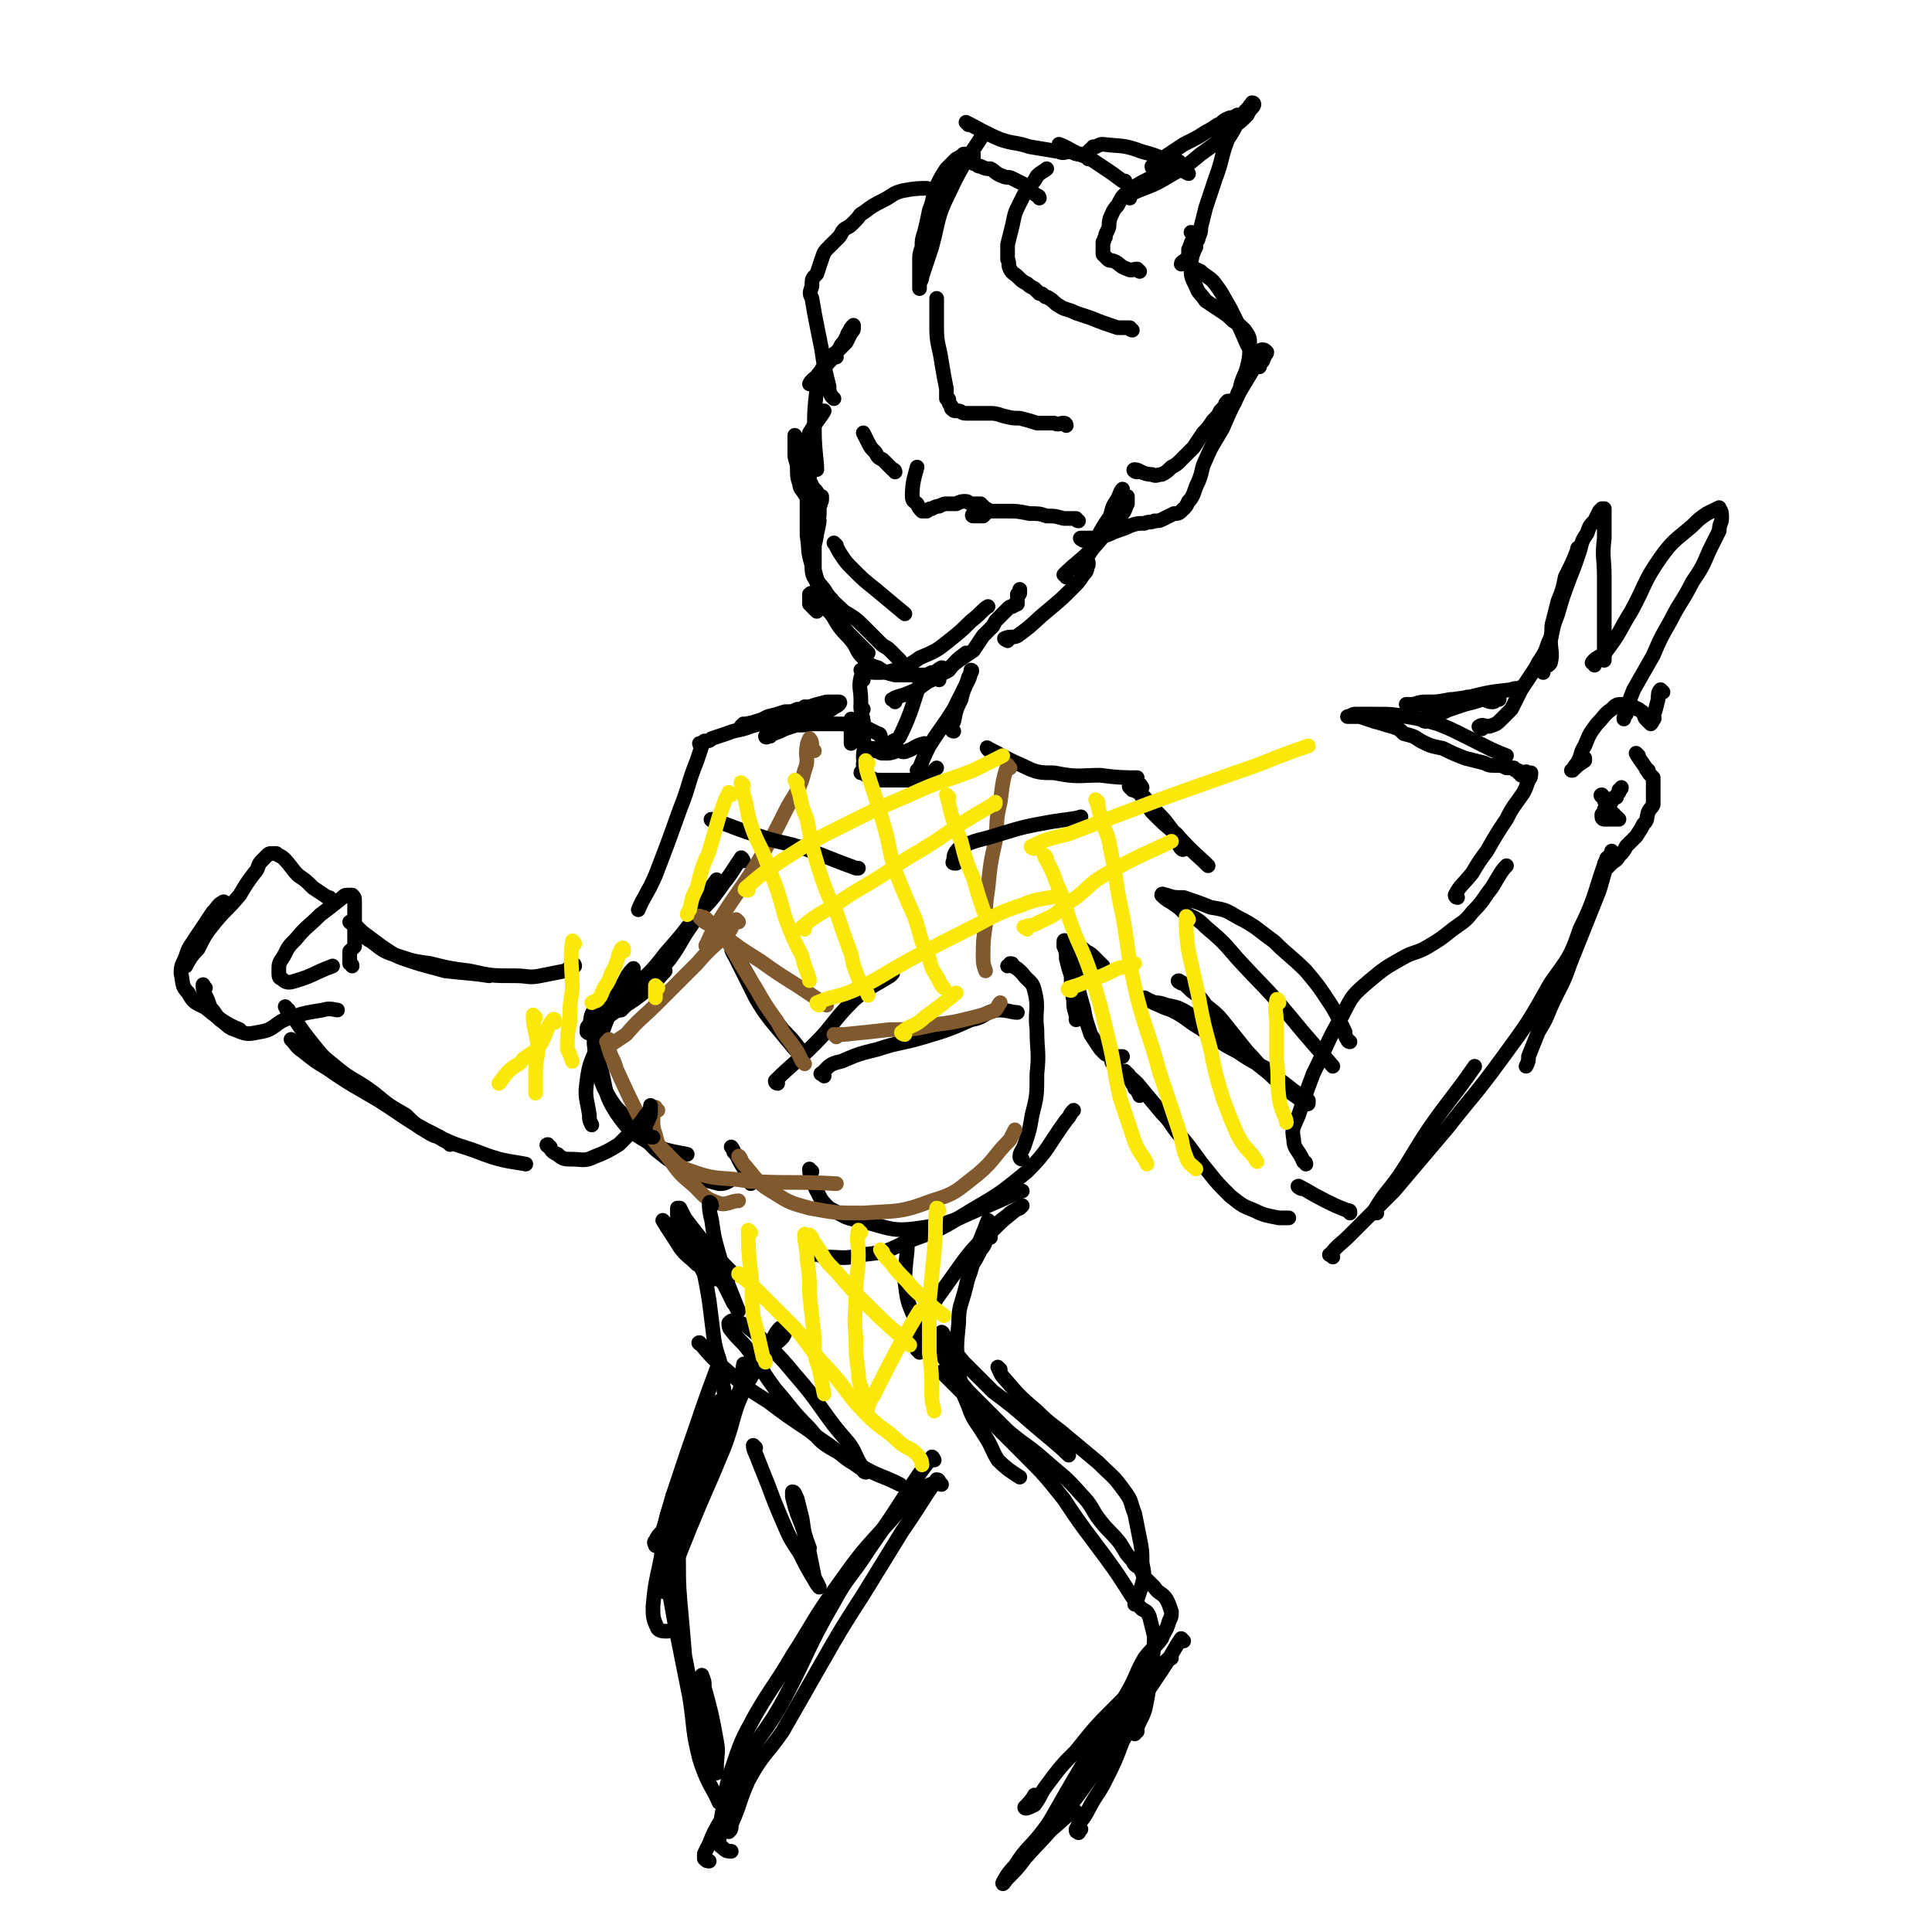 <svg viewBox='0 0 790 790' version='1.1' xmlns='http://www.w3.org/2000/svg' xmlns:xlink='http://www.w3.org/1999/xlink'><g fill='none' stroke='rgb(0,0,0)' stroke-width='6' stroke-linecap='round' stroke-linejoin='round'><path d='M342,223c0,0 -1,-1 -1,-1 1,1 1,2 3,5 2,3 2,3 5,6 4,4 4,4 9,8 6,5 6,5 12,10 0,0 0,0 0,0 '/><path d='M353,275c0,0 -1,-1 -1,-1 2,0 3,1 6,1 4,0 4,0 8,-1 5,-2 6,-2 10,-5 7,-3 7,-3 12,-7 5,-4 5,-4 9,-8 4,-3 5,-5 7,-6 '/><path d='M384,278c0,0 -2,-1 -1,-1 1,-2 2,-1 5,-3 3,-4 3,-4 7,-7 '/><path d='M386,274c0,0 0,-1 -1,-1 -2,1 -2,2 -4,2 -2,1 -2,1 -4,1 -2,0 -2,0 -4,0 -4,0 -4,0 -7,0 -4,-1 -4,-1 -7,-3 -4,-1 -4,-2 -6,-4 -3,-3 -2,-3 -4,-6 -3,-4 -3,-3 -6,-7 -2,-3 -2,-4 -5,-7 -2,-2 -2,-2 -4,-4 -1,-1 -1,-1 -2,-2 0,0 0,-1 -1,0 0,0 0,0 0,1 0,1 0,2 0,3 1,1 1,1 2,2 0,0 0,0 1,1 0,0 0,0 0,0 '/><path d='M366,287c0,-1 -2,-1 -1,-1 1,-1 2,-1 5,-2 5,-2 5,-2 9,-5 4,-2 4,-2 8,-5 5,-4 5,-4 11,-8 2,-3 2,-3 4,-6 2,-2 2,-2 4,-4 1,-2 1,-2 2,-3 1,-1 1,-1 2,-2 1,-1 1,-1 2,-2 1,-1 1,-1 2,-1 1,-1 1,0 1,-1 0,0 1,0 1,0 0,0 0,0 0,-1 0,0 0,0 0,-1 0,0 0,0 0,-1 0,0 0,0 0,-1 1,0 1,0 1,-1 0,-1 0,0 0,-1 '/><path d='M372,275c-1,-1 -1,-1 -1,-1 -2,-2 -2,-2 -3,-4 -2,-2 -2,-2 -4,-4 -2,-2 -2,-1 -4,-3 -3,-3 -3,-3 -6,-6 -4,-4 -4,-4 -9,-7 -4,-4 -5,-4 -8,-9 -3,-4 -5,-4 -5,-9 -1,-9 2,-11 3,-19 '/><path d='M355,267c0,0 -1,-1 -1,-1 -3,-3 -3,-3 -5,-5 -3,-3 -3,-3 -6,-7 -3,-5 -4,-5 -7,-11 -2,-5 -3,-6 -4,-12 -2,-6 -1,-6 -2,-12 0,-8 0,-8 0,-15 1,-6 1,-6 1,-13 0,-1 1,-1 1,-2 '/><path d='M340,245c0,0 -1,0 -1,-1 -2,-1 -2,-1 -3,-3 -2,-4 -2,-4 -3,-8 0,-5 0,-5 0,-10 1,-4 1,-4 1,-8 0,-2 1,-2 1,-5 0,-1 0,-1 0,-3 1,-1 0,-1 0,-1 1,-1 1,-1 1,-2 0,0 0,0 0,-1 -1,0 0,0 -1,0 -1,-2 -1,-2 -2,-3 -1,-1 -1,-2 -2,-3 -1,-2 -1,-2 -1,-4 -1,-2 -1,-2 -1,-4 0,-3 -1,-3 0,-5 1,-4 1,-4 2,-7 3,-5 5,-7 6,-9 '/><path d='M330,203c0,-1 -1,-1 -1,-1 -1,-2 -2,-2 -2,-4 -1,-3 -1,-3 -1,-7 0,-2 -1,-3 -1,-5 0,-2 0,-2 0,-4 0,-1 0,-1 0,-2 0,0 0,0 0,-1 0,-1 0,-1 0,-1 '/><path d='M342,146c0,-1 -1,-2 -1,-1 -2,2 -2,3 -5,6 -1,2 -1,1 -2,3 -1,1 -1,1 -2,2 0,1 -1,1 -1,1 1,-2 2,-2 4,-4 2,-4 2,-3 5,-7 3,-3 3,-3 6,-6 1,-2 1,-2 2,-4 1,-1 1,-1 1,-2 0,0 0,0 0,0 0,-1 0,-1 0,-1 -1,1 -1,1 -2,3 -1,1 0,1 -1,2 -1,2 -1,2 -2,3 -1,2 -1,2 -2,3 -1,1 -2,1 -2,3 -2,2 -2,2 -3,4 -2,4 -2,4 -3,8 -1,9 -1,9 -1,17 0,8 1,12 1,16 '/><path d='M412,262c0,0 -2,-1 -1,-1 2,-1 3,0 5,-1 7,-5 6,-5 12,-10 6,-5 6,-5 11,-10 2,-2 2,-2 4,-5 2,-2 1,-2 2,-4 0,-1 0,-1 0,-1 0,-1 -1,0 -2,0 0,0 0,0 -1,0 0,1 0,1 0,2 0,1 0,1 -1,1 0,0 0,0 0,0 0,0 0,0 0,0 1,-2 1,-2 2,-3 2,-3 2,-3 4,-6 3,-7 3,-7 7,-13 1,-4 1,-4 3,-7 1,-2 1,-3 2,-4 '/><path d='M436,236c0,-1 -1,-1 -1,-1 5,-5 6,-5 11,-10 3,-3 3,-3 6,-7 4,-4 4,-3 7,-8 1,-1 1,-2 2,-4 0,-1 0,-1 0,-3 0,0 0,0 0,0 '/><path d='M436,174c0,0 0,-1 -1,-1 -2,0 -2,1 -4,0 -3,0 -3,0 -7,0 -3,-1 -3,-1 -7,-2 -3,0 -3,0 -7,-1 -3,-1 -3,-1 -6,-1 -3,0 -3,0 -5,0 -2,0 -2,0 -4,0 -2,0 -2,-1 -3,-1 0,0 0,0 -1,0 -1,0 -1,0 -2,-1 0,-1 0,-1 0,-1 -1,-1 -1,-1 -1,-2 0,-1 0,-1 -1,-1 0,-2 0,-2 0,-4 -1,-5 -1,-5 -2,-11 -1,-7 -2,-7 -2,-14 0,-4 0,-4 0,-7 0,-3 0,-4 0,-5 '/><path d='M341,163c0,0 -1,-1 -1,-1 -1,-2 -1,-2 -1,-4 -2,-8 -2,-8 -3,-15 -1,-5 -1,-5 -2,-10 -1,-5 -1,-5 -2,-11 -1,-2 -1,-2 0,-5 0,-3 0,-3 2,-5 1,-3 1,-3 2,-6 1,-3 1,-3 3,-5 2,-2 2,-2 4,-4 1,-1 1,-2 2,-3 1,-1 2,-1 3,-2 1,-1 1,-1 2,-2 2,-2 1,-2 3,-3 4,-3 4,-3 8,-5 4,-2 4,-3 8,-4 5,-1 7,-1 10,-1 '/><path d='M443,221c0,0 -2,-1 -1,-1 1,0 2,0 4,0 3,0 3,0 6,-1 3,-1 2,-1 5,-2 3,-1 3,-1 5,-2 3,-1 3,-1 6,-1 2,-1 2,0 4,-1 2,0 2,0 4,-1 2,-1 2,-1 4,-2 2,0 2,0 4,-2 1,-1 1,-1 2,-3 1,-1 1,-1 2,-3 1,-3 1,-3 2,-5 2,-5 1,-5 3,-9 3,-7 3,-6 7,-13 3,-7 3,-7 7,-15 3,-5 3,-5 6,-10 1,-3 1,-3 2,-5 1,-1 0,-2 1,-2 1,0 1,0 2,1 0,1 -1,1 -1,2 -1,1 0,1 -1,2 0,0 0,0 -1,1 0,0 0,0 0,1 0,0 0,0 0,0 0,0 -1,0 -1,0 0,0 0,0 -1,-1 0,-1 0,-1 -1,-3 -1,-2 0,-2 -2,-5 -3,-7 -3,-7 -7,-15 -3,-5 -3,-6 -7,-11 -2,-2 -3,-2 -5,-4 -2,-1 -2,-1 -3,-1 0,0 -1,0 -1,0 '/><path d='M463,135c0,0 -1,0 -1,-1 -3,0 -3,0 -5,0 -6,-2 -6,-2 -11,-4 -3,-1 -3,-1 -6,-2 -4,-2 -4,-1 -7,-3 -2,-1 -2,-2 -4,-3 -1,-1 -1,0 -2,-1 -1,-1 -1,-1 -2,-1 -1,-1 -1,-1 -2,-2 -2,-1 -2,-1 -3,-2 -2,-1 -2,-1 -4,-3 -1,-1 -2,-1 -3,-3 -1,-2 0,-2 -1,-4 0,-3 0,-3 0,-6 1,-4 1,-4 2,-8 1,-5 1,-5 3,-9 2,-4 2,-4 4,-7 2,-2 2,-2 3,-4 2,-2 3,-2 4,-3 '/><path d='M434,60c0,0 -1,-1 -1,-1 3,1 4,2 8,4 3,1 3,1 5,2 3,2 3,2 6,4 3,2 3,2 7,5 0,0 0,0 1,0 '/><path d='M466,111c0,0 0,0 -1,-1 -2,0 -2,1 -4,0 -3,-1 -3,-2 -5,-3 -2,-1 -2,0 -3,-1 -1,-1 -1,-1 -2,-2 0,0 0,0 0,-1 0,-1 0,-1 0,-2 0,-1 0,-1 0,-2 1,-1 0,-1 1,-2 0,-1 0,-1 1,-3 1,-2 0,-2 1,-5 1,-2 1,-3 3,-5 2,-4 2,-4 6,-7 3,-2 3,-2 7,-4 3,-2 3,-2 6,-3 2,-1 2,-1 4,-2 1,-1 1,-1 2,-2 '/><path d='M462,81c0,0 -1,-1 -1,-1 8,-4 9,-3 17,-8 7,-4 7,-4 13,-9 7,-5 7,-5 13,-11 3,-2 3,-2 6,-5 1,-2 1,-2 2,-3 1,-1 1,-2 0,-2 0,0 0,0 0,1 -1,0 -1,0 -1,1 -1,1 -1,0 -1,1 -1,0 -1,1 -1,1 -1,1 -1,1 -1,2 -1,1 -1,1 -2,2 -2,4 -2,4 -4,7 -3,8 -2,8 -5,16 -2,6 -2,6 -4,12 -1,4 -1,4 -2,8 0,2 0,2 -1,4 0,1 0,1 -1,2 0,0 -1,0 -1,0 0,0 1,-1 1,-1 0,0 1,-1 1,-1 -1,0 -1,0 -2,-1 0,0 0,-1 -1,-1 0,0 1,1 1,1 0,1 0,1 0,2 0,0 0,0 0,1 -1,0 -1,0 -1,1 -1,1 0,1 -1,2 0,1 0,1 0,1 0,1 0,1 0,2 -1,1 -1,1 -1,1 -1,1 -2,1 -2,2 '/><path d='M425,81c0,0 0,-1 -1,-1 -3,-2 -3,-3 -6,-5 -2,-1 -2,-1 -4,-2 -2,-1 -2,0 -4,-1 -3,-1 -3,-2 -5,-3 -2,0 -2,0 -4,-1 -1,0 -1,0 -2,-1 -1,0 -1,0 -1,-1 0,0 0,0 0,-1 0,0 0,0 0,0 0,-1 0,-1 0,-2 -1,0 -1,0 -2,0 -1,0 -1,0 -2,0 -1,1 -1,1 -3,2 -2,2 -2,2 -4,4 -2,3 -2,3 -4,7 -2,5 -1,5 -3,10 -1,5 -1,5 -2,9 -1,3 -1,3 -1,6 -1,3 -1,3 -1,5 0,3 0,3 0,6 0,2 0,2 0,4 0,1 0,1 0,1 0,1 0,1 0,1 0,0 0,-1 0,-2 0,-1 1,-1 1,-3 2,-6 2,-6 4,-12 3,-11 2,-12 7,-22 6,-13 9,-16 14,-24 '/><path d='M465,193c-1,0 -2,-1 -1,-1 2,0 3,2 7,2 2,1 2,0 4,0 2,-1 2,-1 4,-3 2,-1 2,-1 4,-3 3,-3 3,-3 5,-5 2,-3 2,-3 4,-6 2,-2 2,-2 4,-5 2,-2 2,-2 3,-4 1,-1 1,-1 2,-2 0,-1 0,-1 1,-2 0,0 0,0 1,0 0,0 0,1 0,1 0,0 0,1 1,1 0,-1 1,-1 1,-2 1,-3 1,-3 2,-5 1,-5 2,-5 3,-9 1,-4 1,-5 1,-9 0,-3 0,-3 -2,-6 -2,-2 -2,-2 -5,-4 -2,-2 -2,-2 -5,-4 -3,-2 -3,-2 -6,-4 -2,-3 -3,-3 -4,-6 -2,-4 -2,-4 -2,-8 0,-4 1,-6 2,-8 '/><path d='M396,51c0,0 -1,-1 -1,-1 6,3 7,4 14,7 6,2 6,1 12,3 6,1 6,1 12,2 2,1 2,0 5,0 2,1 2,1 3,1 2,0 2,0 3,0 0,0 0,0 1,1 0,0 0,1 0,1 0,-1 0,-1 0,-2 0,0 0,0 0,-1 1,-1 1,-1 1,-1 1,0 1,-1 1,-1 1,0 1,0 1,0 2,-1 2,-1 3,-1 8,1 8,0 16,3 8,2 8,3 16,7 1,1 1,1 3,2 '/><path d='M472,69c0,0 -1,0 -1,-1 1,-1 2,-1 4,-3 3,-2 3,-2 6,-4 3,-2 3,-2 5,-3 4,-2 4,-2 7,-4 2,-1 2,-1 5,-3 2,0 1,-1 3,-2 2,-1 2,-1 4,-1 0,-1 0,0 1,-1 '/><path d='M441,213c-1,0 -1,-1 -1,-1 -3,0 -3,0 -5,0 -4,-1 -3,-1 -7,-1 -3,-1 -3,-1 -7,-1 -5,-1 -5,-1 -9,-1 -4,0 -4,0 -8,0 -2,1 -2,1 -4,1 -1,0 -1,0 -2,0 0,0 -1,1 0,1 1,0 1,0 2,0 1,0 1,0 2,0 1,-1 1,-1 1,-1 0,-1 1,-1 1,-1 0,-1 -1,-1 -1,-1 -1,-1 -1,0 -1,-1 -1,0 -1,-1 -1,-1 -2,0 -2,0 -3,0 -2,0 -2,-1 -3,-1 -2,0 -2,0 -4,1 -2,0 -2,0 -4,0 -1,0 -1,0 -3,1 -1,0 -1,0 -3,1 -1,0 -1,0 -2,1 -1,0 -1,0 -2,0 -1,-1 -1,-1 -2,-3 -1,-1 -2,-1 -2,-3 0,-6 1,-8 2,-12 '/><path d='M366,193c0,0 0,-1 -1,-1 -2,-2 -2,-2 -4,-4 -2,-1 -2,-1 -3,-3 -2,-2 -2,-2 -3,-4 -1,-2 -1,-2 -2,-4 '/><path d='M353,290c0,0 -1,-1 -1,-1 0,3 1,4 1,7 1,2 1,2 0,4 0,0 1,1 0,1 0,1 0,0 -1,0 -1,0 0,0 -1,-1 -1,-1 -1,-1 -1,-1 -1,-1 -1,-1 -1,-2 0,-1 0,-1 -1,-2 0,0 0,-1 0,-1 0,1 0,2 0,3 0,1 0,1 0,3 0,2 0,2 0,4 0,0 0,0 0,0 '/><path d='M353,278c-1,0 -1,-1 -1,-1 -1,4 0,5 0,9 0,4 0,4 1,9 0,3 0,3 0,7 1,4 0,4 0,8 0,1 1,1 0,2 0,1 0,1 0,2 0,1 0,1 0,1 0,1 -1,0 -1,1 1,0 1,0 1,0 1,1 1,1 3,2 2,1 2,1 5,1 3,0 3,0 7,0 3,0 3,0 6,0 3,-1 3,-1 5,-2 2,-1 3,-2 4,-3 '/><path d='M390,299c0,0 -1,0 -1,-1 0,-1 0,-1 1,-3 1,-5 1,-5 3,-9 1,-5 2,-5 3,-9 1,-2 2,-3 1,-3 0,0 0,2 -1,4 -3,6 -3,6 -6,12 -5,8 -5,7 -10,15 -2,4 -2,4 -4,9 0,0 0,0 -1,1 '/><path d='M379,305c0,0 -1,-1 -1,-1 -4,1 -4,2 -7,3 -2,1 -2,0 -4,0 -3,1 -3,1 -5,1 -2,0 -2,0 -3,-1 -1,0 -1,0 -2,-1 0,0 -1,0 -1,0 0,0 0,1 1,1 1,0 1,0 2,-1 2,-1 2,-1 5,-2 2,-2 3,-1 4,-3 5,-10 6,-16 8,-21 '/><path d='M360,301c0,0 0,-1 -1,-1 -2,-1 -2,-1 -4,-2 -3,0 -2,-1 -5,-1 -4,-1 -4,-1 -8,-1 -5,0 -5,0 -10,0 -5,1 -5,0 -10,1 -3,1 -3,1 -6,2 -1,1 -1,1 -1,2 -1,0 -2,1 -2,0 3,-1 4,-1 8,-3 3,-1 3,-1 6,-2 3,-1 3,-1 7,-3 3,-1 3,-2 6,-3 1,-1 2,-1 3,-2 0,0 1,-1 0,-1 0,0 0,0 -1,0 -2,0 -2,0 -4,0 -4,1 -4,1 -7,2 -3,1 -3,1 -7,2 -4,1 -4,1 -8,2 -3,1 -3,1 -7,2 -2,1 -2,1 -4,1 0,1 0,0 -1,0 0,0 -1,1 -1,1 1,0 1,0 2,-1 5,-1 5,-1 9,-3 4,-1 4,-1 7,-2 3,0 3,0 5,-1 2,0 2,0 3,-1 1,0 1,0 2,0 1,0 1,0 1,0 -2,0 -2,0 -4,1 -4,1 -4,2 -7,3 -7,2 -7,2 -14,4 -5,2 -5,1 -10,3 -3,1 -3,1 -6,2 -1,1 -1,1 -3,1 -1,1 -1,1 -1,1 -1,0 -1,0 -1,0 0,1 1,0 1,1 -1,3 -1,3 -2,6 -4,10 -3,10 -7,20 -5,14 -5,14 -10,27 -3,7 -5,9 -7,14 '/><path d='M405,307c-1,0 -2,-2 -1,-1 6,3 7,4 14,7 6,3 7,3 13,3 10,2 10,1 19,1 7,1 11,1 15,1 '/><path d='M463,323c0,-1 -2,-2 -1,-1 1,1 2,1 5,3 3,3 3,4 6,7 3,3 3,3 6,7 1,2 1,2 2,4 1,2 1,3 2,4 1,1 1,0 2,-1 '/><path d='M467,322c0,0 -1,-2 -1,-1 0,1 0,3 1,5 1,3 2,3 4,6 5,5 5,5 10,9 6,7 9,9 13,13 '/><path d='M439,392c-1,0 -2,-1 -1,-1 1,2 2,3 4,5 4,2 5,2 8,3 1,0 1,-1 1,-2 0,-1 0,-1 0,-2 -2,-2 -2,-2 -3,-3 -2,-2 -2,-2 -4,-3 -1,-1 -1,-1 -3,-2 -1,-1 -1,-2 -3,-2 -1,0 -1,0 -2,0 0,0 -1,-1 -1,0 0,0 0,1 0,2 1,2 1,3 1,5 1,4 1,4 2,7 0,5 0,5 1,10 0,3 0,3 1,6 0,1 0,2 0,2 1,0 1,-2 1,-3 0,-2 0,-2 0,-5 0,-3 0,-3 -1,-6 0,-3 0,-3 0,-6 -1,-1 -1,-1 -1,-3 0,-1 0,-3 0,-2 0,2 0,3 1,7 1,6 1,6 3,13 1,5 1,5 3,11 2,3 2,3 4,6 1,1 1,1 2,2 2,1 2,0 4,1 1,0 1,0 3,0 0,0 0,0 0,0 '/><path d='M456,435c-1,0 -2,-1 -1,-1 1,1 1,2 3,4 1,1 2,1 3,2 1,1 1,1 2,3 1,1 1,1 1,2 1,0 1,0 1,1 1,1 0,1 1,1 0,1 0,1 0,1 0,-1 0,-1 0,-1 -1,-2 -1,-2 -2,-3 -1,-2 -1,-2 -2,-3 0,-1 0,-1 -1,-2 -1,0 -2,-1 -1,-1 1,2 2,2 5,5 5,6 5,6 10,12 5,5 4,6 9,11 5,6 5,7 10,13 4,5 4,5 9,10 5,4 5,4 10,6 4,2 5,2 10,3 2,0 2,0 4,0 '/><path d='M483,402c0,0 -2,-1 -1,-1 2,1 3,2 5,4 4,3 4,3 6,6 5,4 5,4 9,9 4,5 4,5 8,10 4,4 4,5 9,9 4,4 5,4 9,8 3,2 3,2 5,4 1,0 2,1 2,0 0,0 0,0 0,-1 -3,-2 -3,-2 -6,-4 -5,-4 -5,-4 -10,-7 -5,-4 -5,-4 -10,-8 -6,-5 -6,-5 -12,-9 -5,-4 -5,-4 -10,-7 -5,-3 -5,-3 -10,-4 -3,-1 -3,-1 -5,-1 -2,-1 -2,-1 -3,-1 0,0 -1,-1 -1,-1 2,1 3,2 6,3 2,1 2,1 5,2 6,3 6,4 11,7 8,5 8,6 16,10 7,5 11,6 15,9 '/><path d='M552,426c0,0 -1,0 -1,-1 -1,-1 -1,-2 -1,-3 -3,-6 -3,-7 -7,-13 -4,-6 -4,-6 -9,-12 -6,-6 -7,-6 -13,-12 -7,-5 -7,-6 -15,-10 -5,-3 -5,-3 -11,-4 -5,-2 -5,-2 -11,-4 -4,0 -4,0 -7,-1 -1,0 -2,-1 -2,0 1,1 2,2 4,3 3,2 3,2 5,4 5,3 5,2 9,6 7,6 7,6 13,13 11,12 11,11 21,23 9,11 12,14 18,21 '/><path d='M534,476c0,-1 -1,-1 -1,-1 -2,-5 -4,-5 -4,-9 -1,-5 0,-5 2,-10 3,-9 3,-9 6,-17 6,-12 5,-12 12,-24 4,-8 4,-8 11,-14 6,-5 6,-5 13,-9 5,-3 6,-2 11,-5 5,-3 5,-3 10,-7 4,-3 5,-3 8,-7 5,-5 4,-5 8,-10 3,-5 4,-7 6,-9 '/><path d='M532,486c0,0 -2,-1 -1,-1 4,2 5,3 11,6 4,2 4,2 9,4 1,0 1,0 1,1 '/><path d='M563,496c-1,0 -2,0 -1,-1 4,-7 5,-7 10,-14 6,-9 6,-10 12,-19 9,-13 10,-13 19,-26 0,0 0,0 0,0 '/><path d='M545,514c-1,-1 -2,-1 -1,-1 3,-4 4,-4 8,-8 9,-9 9,-9 18,-18 11,-13 11,-13 22,-26 11,-14 11,-13 22,-28 11,-15 11,-15 20,-31 7,-10 8,-10 12,-22 7,-14 6,-16 11,-29 '/><path d='M596,367c0,0 -1,0 -1,-1 2,-4 3,-4 7,-9 3,-5 3,-5 6,-9 4,-7 4,-7 8,-13 3,-6 3,-5 7,-11 1,-2 1,-2 2,-5 1,-1 1,-2 1,-3 0,0 -1,0 -1,0 -1,0 -1,-1 -1,0 -1,0 0,0 -1,1 0,0 -1,0 -1,0 0,-1 0,-1 -1,-1 0,-1 0,-1 -1,-1 -1,0 -1,-1 -1,-1 -2,0 -2,0 -3,0 -2,-1 -2,-1 -4,-1 -3,0 -3,0 -5,-1 -4,-1 -4,-1 -8,-2 -5,-2 -5,-2 -9,-4 -5,-1 -5,-1 -9,-3 -3,-2 -3,-2 -7,-3 -2,-2 -2,-2 -5,-3 -4,-1 -3,-1 -7,-2 -3,-1 -3,-1 -6,-2 -1,0 -1,0 -3,0 -1,0 -1,0 -1,0 -1,0 -1,0 -1,0 1,0 2,-1 3,-1 2,0 2,0 4,0 3,0 3,0 5,0 6,0 6,0 12,1 6,1 6,1 13,3 5,2 5,2 11,5 4,2 4,2 8,4 4,2 4,2 9,4 0,0 0,0 0,0 '/><path d='M583,295c-1,0 -2,-1 -1,-1 2,-1 3,-1 5,-2 3,0 3,-1 6,-2 3,-1 3,-1 6,-2 4,-1 4,-1 7,-2 2,0 2,1 4,1 1,0 1,0 2,-1 0,0 1,0 1,0 0,0 0,-1 0,-1 -1,0 -1,0 -3,0 -2,0 -2,0 -4,0 -3,0 -3,0 -6,0 -3,1 -3,1 -7,1 -5,1 -5,1 -9,1 -3,0 -3,0 -6,1 -1,0 -3,0 -3,0 1,0 3,0 5,0 4,0 4,0 7,-1 7,-1 7,-1 14,-2 8,-2 8,-2 17,-3 2,-1 2,0 4,-1 '/><path d='M606,298c0,0 -2,-1 -1,-1 1,-1 2,0 4,0 3,-1 3,-1 5,-3 2,-2 2,-2 4,-4 2,-4 2,-4 4,-8 2,-3 2,-3 4,-6 2,-3 2,-3 3,-5 2,-3 2,-3 3,-5 1,-3 1,-3 2,-5 1,-4 0,-4 1,-7 1,-4 1,-4 2,-8 2,-5 2,-5 3,-10 3,-6 3,-6 5,-11 0,-1 0,-1 1,-1 '/><path d='M631,275c0,-1 -2,-1 -1,-1 1,-2 3,-1 4,-3 1,-4 0,-5 0,-9 1,-5 1,-6 3,-11 2,-7 2,-7 5,-15 2,-5 2,-5 4,-11 1,-4 1,-4 3,-7 1,-3 1,-3 3,-5 1,-2 1,-2 2,-4 0,0 0,0 0,0 1,-1 1,-1 1,-1 1,0 1,0 1,0 0,0 0,1 0,1 0,1 0,1 0,2 0,2 0,2 0,4 0,2 0,2 0,5 -1,8 0,8 0,16 0,10 0,10 0,21 0,7 0,7 0,13 '/><path d='M652,272c0,-1 -1,-1 -1,-1 2,-3 4,-2 6,-5 6,-8 5,-8 10,-16 6,-11 5,-12 12,-22 5,-7 6,-7 13,-13 3,-3 3,-3 6,-5 2,-1 2,-1 4,-2 1,0 1,-1 1,0 1,1 1,2 1,4 0,2 -1,2 -1,5 -2,4 -2,4 -4,8 -3,7 -3,7 -7,13 -4,8 -5,8 -9,16 -4,7 -4,7 -7,14 -4,7 -4,7 -8,14 -2,5 -2,5 -3,10 -1,1 -1,1 -1,2 '/><path d='M680,283c0,0 -1,-1 -1,-1 -1,1 -1,2 -1,4 -1,4 -1,4 -2,7 0,0 1,1 0,1 0,1 -1,2 -1,2 -1,-1 -1,-1 -2,-2 -1,-1 0,-1 -1,-2 0,-1 -1,-1 -2,-2 -1,0 0,0 -2,-1 -1,0 -1,0 -2,-1 -1,0 -1,0 -2,0 -3,0 -3,0 -5,2 -3,2 -3,3 -6,6 -3,4 -3,4 -5,9 -2,3 -1,3 -3,7 -1,1 -1,1 -2,3 0,0 -1,0 0,0 2,-2 2,-2 5,-4 0,0 0,0 0,-1 '/><path d='M656,326c-1,0 -2,-1 -1,-1 1,2 1,3 3,6 0,0 0,0 1,1 0,1 0,0 1,1 0,0 0,0 0,1 1,0 1,0 1,0 0,0 1,1 1,1 0,0 -1,0 -1,0 -1,0 -1,0 -2,0 -1,0 -1,0 -1,0 -1,0 -1,0 -2,0 0,0 -1,0 -1,-1 0,0 0,-1 0,-1 1,-1 1,-1 1,-2 1,-1 1,-1 2,-2 1,-1 1,-1 1,-2 1,-1 1,-1 2,-1 0,-1 0,-1 1,-2 0,0 0,0 0,-1 1,0 1,-1 1,-1 '/><path d='M670,309c0,0 -1,-1 -1,-1 1,2 2,3 4,6 0,1 1,1 1,1 0,1 0,1 1,2 0,0 0,0 1,1 0,1 0,1 0,2 0,1 0,1 0,2 0,1 0,1 0,3 0,2 0,2 0,4 -1,2 -1,1 -2,3 -1,3 0,3 -2,5 -1,2 -1,2 -3,5 -2,2 -2,2 -4,4 -1,2 -1,2 -3,4 -1,2 -2,2 -3,3 -1,1 -1,1 -2,2 0,0 -1,1 -1,1 0,-1 0,-1 0,-2 0,-1 0,-1 1,-2 0,0 0,0 0,-1 1,0 1,0 1,-1 1,0 1,0 1,-1 0,0 0,0 0,0 0,-1 0,-1 0,-1 0,0 0,1 -1,2 -2,7 -2,7 -4,14 -6,15 -6,15 -12,30 -3,9 -4,9 -8,18 -2,5 -2,5 -5,10 -2,5 -2,5 -4,10 0,2 0,2 -1,4 '/><path d='M294,361c-1,0 -1,-2 -1,-1 -2,2 -2,3 -3,5 -4,7 -4,7 -7,13 -5,7 -4,7 -9,14 -5,6 -6,6 -11,11 -4,5 -4,5 -9,10 -1,0 -3,1 -2,0 4,-2 6,-3 11,-7 5,-4 7,-7 9,-9 '/><path d='M304,352c0,0 -1,-2 -1,-1 -3,4 -3,5 -7,10 -5,7 -5,7 -11,13 -6,8 -6,8 -13,16 -6,8 -7,8 -14,15 -4,4 -3,4 -7,9 -4,3 -4,3 -8,6 -1,1 -1,1 -2,2 0,0 0,1 -1,0 0,0 0,0 0,-1 0,-1 0,-1 1,-2 1,-3 0,-3 2,-6 2,-3 3,-2 6,-5 3,-2 3,-2 5,-5 2,-2 2,-2 3,-4 1,-1 1,-1 2,-2 0,0 0,-1 0,-1 -1,1 -2,2 -3,4 -2,4 -2,4 -4,9 -4,8 -4,8 -7,17 -3,8 -4,8 -5,16 -1,7 0,7 1,14 0,2 0,2 1,4 '/><path d='M244,425c0,0 -1,-2 -1,-1 0,4 0,5 1,10 1,6 1,6 3,11 4,7 4,7 9,12 6,7 6,7 12,13 5,4 5,4 11,8 4,2 4,2 8,4 3,1 3,1 7,2 2,0 2,0 4,-1 0,0 0,0 0,0 '/><path d='M244,423c0,0 -1,-2 -1,-1 0,1 0,2 0,5 1,5 1,5 3,11 2,8 1,9 6,17 5,7 6,8 13,12 7,4 12,4 16,5 '/><path d='M332,479c-1,0 -1,-1 -1,-1 0,1 0,2 1,4 1,3 1,3 2,5 2,4 2,4 5,7 6,3 6,4 12,5 13,3 13,5 26,3 14,-2 14,-4 27,-9 7,-3 11,-5 14,-6 '/><path d='M333,513c0,0 -1,-1 -1,-1 2,0 2,1 5,2 8,0 8,1 16,-1 9,-1 9,-1 17,-5 14,-5 14,-5 27,-13 12,-7 12,-7 23,-16 9,-9 8,-10 16,-21 2,-2 1,-2 3,-4 '/><path d='M307,484c0,-1 0,-1 -1,-1 -1,-2 0,-2 -1,-4 -2,-3 -2,-3 -3,-5 -1,-2 -1,-2 -2,-3 0,-1 -1,-2 -1,-2 '/><path d='M318,443c0,0 -1,0 -1,-1 7,-7 8,-7 16,-15 8,-8 7,-9 16,-18 7,-6 7,-5 15,-10 0,0 0,0 1,-1 '/><path d='M418,474c-1,0 -1,-1 -1,-1 0,-2 1,-2 2,-5 2,-6 2,-6 3,-12 2,-8 2,-8 2,-17 1,-9 0,-9 0,-18 -1,-8 1,-8 -1,-16 -1,-4 -2,-3 -5,-7 -2,-2 -2,-2 -4,-3 0,-1 0,-1 -1,-1 0,0 0,1 -1,1 '/><path d='M328,430c0,0 0,-1 -1,-1 -3,-4 -3,-4 -7,-8 -2,-3 -3,-3 -5,-6 -3,-5 -3,-5 -6,-10 -3,-6 -3,-6 -6,-11 -1,-3 -1,-3 -3,-5 0,-1 -1,-2 -1,-2 0,2 1,3 2,5 2,4 2,4 4,8 2,4 2,4 4,8 3,5 3,5 6,9 5,6 5,6 10,12 1,1 1,1 2,2 '/><path d='M337,440c-1,-1 -2,-1 -1,-1 3,-3 3,-4 8,-5 7,-3 7,-3 15,-5 9,-3 9,-2 19,-5 10,-3 10,-3 19,-7 6,-1 5,-3 11,-4 4,0 6,1 8,1 '/></g>
<g fill='none' stroke='rgb(129,89,47)' stroke-width='6' stroke-linecap='round' stroke-linejoin='round'><path d='M329,435c0,0 -1,-1 -1,-1 -1,-2 -1,-2 -2,-4 -4,-6 -5,-6 -8,-12 -5,-7 -5,-7 -9,-14 -5,-8 -5,-8 -9,-15 -3,-5 -3,-5 -7,-10 -2,-1 -2,-1 -4,-3 -1,-1 -1,-1 -2,-1 -1,0 -1,-1 -1,0 0,0 0,0 1,1 1,1 1,1 3,2 2,2 2,2 5,4 8,6 8,6 16,11 7,5 7,5 15,10 6,4 9,6 12,8 '/><path d='M342,424c0,0 -1,-1 -1,-1 1,0 2,0 4,0 10,-1 10,-1 19,-2 9,0 9,0 18,-2 8,-1 8,-1 16,-3 4,-1 4,-1 9,-3 1,-1 1,-2 2,-3 '/><path d='M290,387c-1,0 -2,0 -1,-1 2,-5 3,-6 6,-11 7,-11 7,-10 14,-21 7,-12 7,-12 13,-24 4,-7 5,-7 7,-15 2,-5 0,-5 1,-10 0,-1 1,-3 1,-3 1,1 1,2 1,4 0,1 0,1 1,1 '/><path d='M413,314c-1,0 -1,-2 -1,-1 -2,6 -2,7 -3,15 -2,8 -1,8 -2,16 -2,9 -2,9 -3,19 -1,7 -1,7 -1,15 -1,7 -1,7 -1,13 0,3 0,3 1,6 0,0 0,0 0,0 '/><path d='M302,377c0,0 -1,-1 -1,-1 -2,1 -1,3 -3,5 -7,7 -7,6 -13,13 -8,8 -8,8 -16,16 -7,7 -7,6 -13,13 -3,2 -3,2 -6,4 0,0 0,0 -1,0 0,-1 -1,-1 -1,-1 0,0 1,-1 1,-1 0,2 -1,2 0,4 1,4 2,4 3,8 5,11 5,11 10,21 5,8 5,8 11,15 5,7 5,7 11,12 4,4 4,5 10,7 3,1 5,-1 8,-1 '/><path d='M269,454c-1,0 -1,-2 -1,-1 -1,1 -1,2 -1,4 0,4 0,4 1,7 1,4 1,4 4,7 5,5 5,6 11,8 11,4 12,2 23,4 18,1 18,0 36,1 '/><path d='M303,474c0,0 -1,-2 -1,-1 1,1 1,2 3,4 5,6 5,7 12,11 6,4 7,4 14,6 11,2 11,2 22,2 14,-1 15,0 28,-5 10,-3 10,-4 19,-11 7,-6 6,-7 13,-14 1,-2 1,-2 2,-4 '/></g>
<g fill='none' stroke='rgb(0,0,0)' stroke-width='6' stroke-linecap='round' stroke-linejoin='round'><path d='M235,395c0,0 0,-1 -1,-1 -1,1 -1,2 -3,3 -5,1 -5,1 -10,2 -5,1 -5,0 -10,0 -10,0 -10,0 -19,-2 -8,-1 -8,-1 -16,-3 -7,-1 -7,-1 -13,-3 -6,-2 -6,-2 -11,-6 -4,-2 -3,-3 -6,-6 -2,-1 -3,-2 -3,-2 1,0 3,2 5,4 4,3 4,3 8,6 6,4 6,4 12,6 6,2 7,2 14,4 9,1 12,1 18,2 '/><path d='M144,395c0,-1 -1,-1 -1,-1 0,-2 0,-3 0,-5 1,-1 1,-1 2,-2 0,-2 0,-2 0,-3 0,-1 0,-1 0,-2 0,-2 0,-2 0,-3 0,-2 0,-2 0,-3 0,-2 0,-2 0,-3 0,-2 0,-2 0,-4 0,-2 0,-2 -1,-3 0,0 -1,0 -1,0 -2,0 -2,0 -3,1 -5,4 -5,4 -9,7 -5,5 -6,5 -10,10 -3,3 -3,3 -5,7 -2,3 -2,3 -2,6 0,2 0,3 1,3 2,2 3,2 6,1 7,-2 7,-3 15,-6 0,0 0,0 0,0 '/><path d='M135,368c0,-1 0,-1 -1,-1 -3,-2 -3,-2 -6,-4 -3,-3 -3,-3 -6,-5 -3,-3 -3,-4 -6,-7 -1,-1 -2,-1 -3,-2 -1,0 -1,0 -2,0 -1,0 -1,0 -2,1 -1,1 -1,1 -2,2 -2,2 -1,3 -3,5 -3,4 -3,4 -6,9 -5,6 -5,5 -10,11 -4,5 -4,5 -7,11 -3,3 -4,5 -5,7 '/><path d='M92,370c0,0 0,-2 -1,-1 -2,1 -2,2 -4,4 -2,3 -2,3 -4,6 -2,3 -2,3 -4,6 -2,3 -2,3 -3,6 -1,3 -2,3 -2,7 1,4 0,5 3,8 2,4 3,4 7,6 6,5 9,7 14,9 '/><path d='M84,404c-1,-1 -1,-2 -1,-1 0,1 0,2 1,4 1,2 1,2 2,5 2,2 2,3 4,5 3,2 3,3 6,4 5,2 5,2 10,1 7,-1 6,-4 13,-6 6,-2 7,-2 13,-3 3,-1 5,0 6,0 '/><path d='M118,413c-1,-1 -2,-2 -1,-1 0,1 1,2 3,4 4,6 4,6 8,11 4,5 4,5 9,9 7,6 8,5 16,11 6,5 6,5 13,9 4,4 4,4 9,7 3,2 3,1 6,3 2,1 2,1 3,2 0,0 0,0 0,0 '/><path d='M120,426c0,0 -1,-1 -1,-1 2,2 2,3 5,5 5,4 5,4 10,7 10,7 11,7 21,13 11,7 11,8 23,14 9,5 10,4 20,8 8,3 12,3 17,4 '/><path d='M292,336c0,0 -2,-1 -1,-1 9,3 10,4 20,7 9,3 9,2 18,5 11,4 10,4 21,8 1,0 1,0 1,0 '/><path d='M391,353c-1,0 -2,0 -1,-1 0,-2 0,-3 2,-5 7,-4 8,-3 17,-6 10,-3 10,-3 21,-5 6,-1 9,-1 12,-2 '/><path d='M225,469c-1,0 -2,-1 -1,-1 1,1 1,3 4,4 2,2 3,2 6,2 4,0 5,1 9,-1 5,-2 5,-2 10,-5 3,-3 3,-3 7,-7 2,-2 2,-2 4,-5 1,-1 1,-1 2,-3 0,0 0,-1 0,-1 0,0 0,1 0,3 0,1 0,1 -1,3 0,1 -1,1 -1,3 -1,1 -1,1 0,2 1,2 2,2 3,2 '/><path d='M272,500c0,0 -1,-1 -1,-1 3,5 4,6 7,11 3,4 3,3 7,7 2,1 2,1 4,3 2,1 2,2 3,3 1,0 0,-1 0,-2 -1,-1 -1,-1 -2,-3 -2,-2 -2,-2 -4,-4 -2,-3 -2,-3 -4,-6 -2,-2 -2,-2 -3,-5 -1,-2 -1,-2 -1,-4 -1,-1 -1,-1 -1,-3 0,-1 0,-1 0,-1 0,-1 0,-1 0,-1 0,0 0,0 1,0 1,2 1,2 2,4 3,4 3,4 7,9 6,7 7,8 13,14 '/><path d='M405,506c0,0 0,-1 -1,-1 -1,2 -1,4 -3,6 -2,4 -2,4 -4,7 -1,1 -3,2 -3,1 0,-1 2,-3 4,-5 4,-6 3,-6 8,-11 4,-4 4,-4 9,-8 1,-1 2,-1 3,-2 0,0 -1,1 -1,1 -2,1 -3,1 -5,3 -4,3 -4,3 -8,7 -5,6 -6,6 -11,13 -5,7 -5,7 -10,14 -3,5 -3,5 -6,11 -1,3 -2,3 -2,5 -1,3 0,3 0,5 1,0 1,0 1,1 '/><path d='M405,500c0,0 -1,-1 -1,-1 -1,2 -1,3 -2,5 -2,5 -2,5 -4,11 -1,6 -2,6 -3,11 -2,8 -3,8 -3,15 -1,10 -1,10 0,19 1,8 1,8 4,15 2,6 3,6 6,11 4,6 3,6 6,11 4,4 6,5 9,7 '/><path d='M386,546c0,0 -1,-2 -1,-1 4,5 4,6 9,12 6,6 6,6 12,12 8,6 8,6 16,13 7,6 11,9 15,13 '/><path d='M386,562c0,0 -1,-1 -1,-1 8,8 9,9 17,17 8,8 8,8 16,16 9,9 9,9 17,19 6,9 6,9 12,17 9,12 9,12 16,23 '/><path d='M409,560c0,0 -1,-1 -1,-1 1,2 1,3 3,5 6,7 6,7 13,13 6,6 6,5 13,11 6,5 6,5 12,10 6,6 6,5 11,12 3,4 2,4 4,9 1,5 1,5 2,10 1,5 1,5 1,10 1,5 1,5 0,9 -1,3 -1,3 -2,6 0,1 0,1 0,1 -1,1 -1,1 -1,1 1,0 1,0 1,0 1,1 1,1 2,2 2,1 2,1 3,3 1,4 1,4 2,8 0,7 -1,7 -1,14 -1,6 -1,6 -2,12 -1,5 -1,5 -3,9 -1,2 -1,2 -1,4 -1,0 -1,1 -1,1 0,0 0,-1 0,-2 '/><path d='M472,684c0,0 -1,-1 -1,-1 -3,6 -3,7 -5,14 -3,8 -3,8 -7,15 -3,8 -3,8 -7,16 -3,6 -4,6 -7,12 -2,4 -3,4 -5,8 0,1 0,1 1,1 0,1 0,0 1,-1 '/><path d='M484,671c0,0 -1,-1 -1,-1 -4,6 -4,7 -8,13 -6,9 -6,9 -12,17 -7,12 -7,12 -15,24 -7,10 -7,10 -15,20 -6,8 -7,8 -14,16 -3,4 -3,4 -7,8 -1,1 -2,3 -2,2 1,-2 2,-4 5,-7 5,-8 6,-7 12,-15 9,-12 8,-12 17,-24 9,-12 9,-12 17,-24 5,-7 4,-8 9,-14 3,-5 4,-4 8,-8 0,0 1,-1 1,0 -3,2 -4,2 -8,5 -7,7 -7,7 -14,14 -9,9 -9,9 -17,19 -6,6 -6,6 -12,14 -3,4 -2,4 -5,8 -2,1 -4,2 -4,1 1,-1 3,-3 4,-5 '/><path d='M291,493c0,-1 -1,-2 -1,-1 0,2 0,3 1,7 1,7 1,7 3,14 2,7 2,7 4,13 2,5 2,5 4,10 0,0 0,0 0,0 -1,-1 -1,-2 -2,-3 -1,-2 -1,-2 -2,-4 -1,-2 -1,-2 -2,-4 -2,-2 -1,-2 -3,-4 -1,-2 -1,-2 -3,-3 -1,-1 -1,-1 -3,-2 -1,-1 -1,-1 -1,-1 -1,1 0,1 0,2 1,2 1,2 2,4 1,5 1,5 2,11 1,8 1,8 2,16 1,6 2,6 3,12 1,4 0,4 1,8 0,3 1,3 2,5 0,1 0,1 1,2 '/><path d='M287,550c0,0 -2,-1 -1,-1 5,6 6,7 13,13 7,6 7,6 15,11 8,6 8,6 17,12 6,5 6,4 12,9 5,3 5,4 10,7 0,1 1,1 1,1 0,-1 -1,-2 -2,-3 -3,-5 -2,-5 -5,-9 -6,-7 -6,-7 -11,-14 -5,-7 -5,-7 -11,-14 -5,-6 -5,-6 -11,-12 -4,-4 -4,-4 -9,-8 -2,-1 -2,-1 -5,-2 -1,0 -1,0 -2,1 0,1 0,2 1,3 3,4 4,4 7,8 6,8 5,8 11,16 7,8 6,8 14,16 5,6 5,6 12,10 5,4 5,4 10,6 7,4 7,3 15,7 0,0 0,0 0,0 '/><path d='M309,592c0,0 -1,-1 -1,-1 0,2 1,3 2,6 2,5 2,5 4,10 3,8 3,8 6,15 3,7 3,7 7,13 3,6 3,6 6,11 1,2 2,3 2,3 0,0 -1,-2 -2,-4 -1,-5 -1,-5 -2,-10 -2,-7 -2,-7 -3,-14 -1,-4 -1,-4 -2,-8 -1,-2 -1,-3 -2,-3 0,0 0,1 0,2 1,4 1,4 2,7 3,7 3,9 5,14 '/><path d='M384,606c0,0 0,-1 -1,-1 -7,10 -7,11 -14,21 -8,13 -8,13 -16,26 -9,14 -9,14 -17,28 -8,14 -8,14 -16,28 -7,10 -8,9 -14,20 -4,9 -3,9 -7,18 0,2 0,2 -1,3 '/><path d='M385,607c-1,0 -1,-1 -1,-1 -4,1 -4,1 -7,3 -7,6 -7,6 -13,13 -12,13 -12,13 -22,27 -10,14 -9,14 -18,28 -7,12 -8,12 -15,24 -6,11 -6,11 -10,23 -3,9 -2,9 -4,19 0,5 -1,5 -1,10 0,2 1,2 2,3 1,1 2,1 3,1 '/><path d='M382,597c0,0 -1,-2 -1,-1 -4,5 -4,5 -8,11 -9,14 -9,14 -18,27 -7,11 -8,10 -14,21 -11,19 -10,20 -20,39 -8,15 -10,14 -18,29 -5,10 -4,10 -8,21 -3,5 -3,5 -5,10 -1,2 -1,2 -2,4 0,1 0,2 0,2 1,1 1,1 2,1 '/><path d='M295,574c0,0 -1,-1 -1,-1 -2,4 -1,5 -4,10 -4,9 -4,8 -8,17 -4,8 -4,8 -8,16 -2,5 -1,5 -3,10 -2,2 -2,2 -3,4 -1,1 0,1 0,2 0,0 0,0 0,0 '/><path d='M294,561c0,0 0,-1 -1,-1 -6,16 -6,17 -12,34 -3,9 -3,9 -6,18 -2,7 -2,7 -4,14 0,3 0,3 -1,5 0,2 0,3 1,4 '/><path d='M305,559c0,0 -1,-2 -1,-1 -1,5 0,6 -2,12 -4,12 -5,11 -10,23 -6,13 -6,13 -11,25 -4,11 -5,11 -9,22 -1,4 0,4 -1,9 0,1 0,2 1,2 0,-2 1,-3 2,-6 4,-10 4,-10 8,-20 7,-17 7,-16 14,-33 5,-13 3,-14 10,-27 4,-7 5,-7 10,-14 2,-3 4,-3 5,-6 0,-1 -1,-2 -2,-2 -2,2 -2,3 -4,6 -5,9 -6,8 -11,17 -7,12 -7,12 -13,24 -6,10 -8,10 -12,21 -5,10 -5,11 -8,22 -2,12 -3,12 -4,24 0,4 0,5 2,9 1,1 2,1 4,1 '/><path d='M276,613c0,0 -1,-2 -1,-1 1,8 2,9 2,18 1,12 0,12 1,24 1,11 1,11 2,23 2,10 2,11 4,21 2,8 2,8 4,16 2,4 2,4 3,8 1,2 1,3 2,3 0,0 0,-1 0,-2 0,-6 1,-6 0,-11 -2,-11 -2,-11 -5,-22 0,-3 0,-2 -1,-5 '/><path d='M272,632c-1,0 -2,-1 -1,-1 2,15 2,17 5,33 3,15 3,15 6,30 2,13 1,13 4,25 3,10 6,13 8,18 '/><path d='M440,742c0,-1 0,-2 -1,-1 -4,2 -4,3 -9,7 -1,0 -1,0 -2,1 -2,1 -2,2 -2,2 0,-1 1,-2 2,-4 4,-7 4,-7 8,-14 7,-12 7,-12 14,-23 5,-9 6,-9 11,-18 4,-7 3,-7 7,-14 3,-4 4,-4 7,-8 1,-3 2,-3 3,-7 1,-2 1,-2 1,-4 -1,-3 -1,-3 -2,-5 -2,-3 -3,-2 -5,-5 -2,-2 -2,-2 -4,-4 -1,-2 -1,-2 -2,-4 -2,-1 -2,-1 -3,-3 -3,-3 -3,-4 -5,-7 -4,-5 -4,-4 -8,-9 -4,-5 -3,-6 -8,-11 -7,-8 -7,-7 -16,-15 -7,-6 -7,-5 -14,-11 -8,-8 -8,-8 -16,-16 -6,-7 -5,-7 -11,-15 -5,-7 -7,-7 -11,-15 -3,-7 -3,-7 -4,-15 0,-7 1,-11 1,-14 '/></g>
<g fill='none' stroke='rgb(250,232,11)' stroke-width='6' stroke-linecap='round' stroke-linejoin='round'><path d='M304,321c0,0 -1,-1 -1,-1 0,2 1,3 1,5 2,6 1,6 3,12 3,9 4,8 7,17 4,10 4,10 7,21 3,8 3,8 7,16 1,5 3,8 3,10 '/><path d='M326,320c0,0 -1,-1 -1,-1 1,2 1,3 2,6 1,5 1,5 3,10 2,11 2,11 5,21 3,9 3,9 7,17 3,9 3,9 6,17 1,5 1,5 3,10 1,4 3,4 4,7 '/><path d='M355,312c-1,0 -1,-1 -1,-1 0,2 0,3 1,6 3,9 3,9 6,19 3,10 2,10 5,20 4,10 4,10 8,19 3,9 2,9 6,17 1,5 2,5 4,9 1,2 1,2 2,3 '/><path d='M388,326c0,0 -1,-1 -1,-1 1,3 1,4 2,8 2,6 2,6 4,11 2,8 2,8 5,15 2,7 2,7 4,13 1,2 1,2 2,3 '/><path d='M306,364c-1,0 -2,0 -1,-1 7,-6 7,-6 16,-12 11,-7 11,-7 23,-13 14,-7 14,-7 28,-13 13,-6 13,-5 26,-10 6,-3 8,-4 12,-6 '/><path d='M329,380c0,0 -1,-1 -1,-1 6,-5 7,-5 15,-10 7,-5 8,-5 16,-10 8,-5 8,-6 17,-11 8,-5 8,-5 15,-10 8,-5 8,-5 15,-9 1,0 1,0 1,-1 '/><path d='M335,411c0,0 -1,0 -1,-1 7,-3 8,-2 15,-5 11,-5 11,-6 22,-12 11,-6 11,-6 23,-12 12,-6 12,-7 24,-11 7,-3 8,-2 16,-4 0,0 0,0 0,0 '/><path d='M370,423c-1,0 -2,-1 -1,-1 3,-3 5,-2 9,-6 7,-5 8,-6 13,-10 '/><path d='M423,347c-1,0 -2,-1 -1,-1 6,-3 7,-3 15,-5 34,-13 34,-13 68,-25 15,-5 15,-6 30,-11 '/><path d='M420,380c-1,-1 -2,-1 -1,-1 2,-1 3,0 6,-2 7,-3 6,-3 12,-8 8,-5 7,-7 16,-12 12,-7 18,-9 26,-13 '/><path d='M438,405c0,0 -2,0 -1,-1 3,-1 4,-1 8,-3 6,-2 6,-2 12,-5 4,-1 4,-1 7,-2 '/><path d='M428,351c0,0 -1,-2 -1,-1 2,4 3,5 5,11 3,7 3,7 5,14 4,12 5,11 9,23 4,13 4,13 7,26 3,12 2,12 5,25 3,9 3,9 6,18 2,5 4,6 5,9 '/><path d='M449,328c0,0 -1,-1 -1,-1 1,2 1,3 2,7 2,7 3,6 4,13 3,14 2,14 5,27 3,17 2,17 6,34 4,15 5,15 9,30 4,12 4,12 8,24 2,6 1,6 3,11 1,3 2,3 4,5 '/><path d='M486,376c0,0 -1,-2 -1,-1 0,6 0,7 1,14 2,9 2,9 4,18 2,11 2,11 5,22 2,10 2,10 5,20 3,8 3,8 6,15 3,6 5,6 8,11 '/><path d='M523,410c0,-1 -1,-2 -1,-1 -1,4 0,5 0,10 0,7 0,7 0,14 1,8 0,8 1,16 1,6 3,8 3,10 '/><path d='M299,325c0,0 -1,-1 -1,-1 -2,4 -2,5 -4,10 -2,7 -2,7 -4,14 -3,7 -3,7 -5,15 -2,4 -2,4 -3,9 -1,1 -1,2 -1,2 '/><path d='M255,389c0,-1 0,-2 -1,-1 -2,4 -1,5 -4,10 -1,3 -1,3 -3,6 -1,2 -1,3 -2,4 -1,2 -2,1 -3,2 '/><path d='M227,418c0,0 0,-2 -1,-1 -3,4 -2,5 -5,10 -3,4 -3,3 -7,6 -2,3 -3,2 -6,5 -2,2 -3,4 -4,5 '/><path d='M219,416c0,0 -1,-1 -1,-1 0,5 1,6 2,13 0,5 -1,5 -1,11 0,3 0,3 0,6 0,1 0,1 0,2 '/><path d='M235,386c0,0 -1,-2 -1,-1 -1,9 0,10 0,20 -1,6 -1,6 -1,13 -1,5 -1,5 -1,11 1,2 1,2 2,5 '/><path d='M269,404c0,0 -1,-1 -1,-1 0,1 0,2 0,5 '/><path d='M307,504c0,0 -1,-1 -1,-1 0,7 0,9 1,17 1,9 0,9 1,18 2,8 2,8 4,17 1,1 1,1 1,2 '/><path d='M330,506c-1,-1 -1,-2 -1,-1 0,4 1,5 1,10 1,7 1,7 1,14 1,9 1,9 2,18 0,7 0,7 2,13 1,5 1,5 2,10 0,0 0,0 0,0 '/><path d='M352,504c-1,0 -1,-1 -1,-1 -1,4 0,5 0,10 0,8 -1,8 -1,16 0,9 -1,9 0,18 0,7 0,7 1,14 0,5 1,5 2,9 1,3 0,7 1,7 1,0 1,-4 3,-6 9,-18 14,-27 19,-35 '/><path d='M384,495c0,0 0,-1 -1,-1 -1,8 0,9 -1,18 -1,10 -1,10 -2,20 0,11 0,11 0,21 1,9 1,9 1,18 0,3 1,5 1,6 '/><path d='M303,522c0,0 -1,-2 -1,-1 4,3 5,4 9,8 7,7 7,7 14,14 7,8 6,9 14,17 8,9 7,10 16,19 6,6 7,5 13,11 4,3 5,2 8,6 1,1 1,3 1,3 '/><path d='M332,506c0,0 -1,-1 -1,-1 1,2 2,3 4,6 3,5 3,5 7,9 6,7 6,7 12,13 7,7 7,7 15,14 1,1 1,1 3,3 '/><path d='M361,512c0,0 -1,-1 -1,-1 1,2 2,3 4,5 3,4 3,4 7,8 4,5 4,4 9,9 3,3 5,4 6,5 '/></g>
</svg>